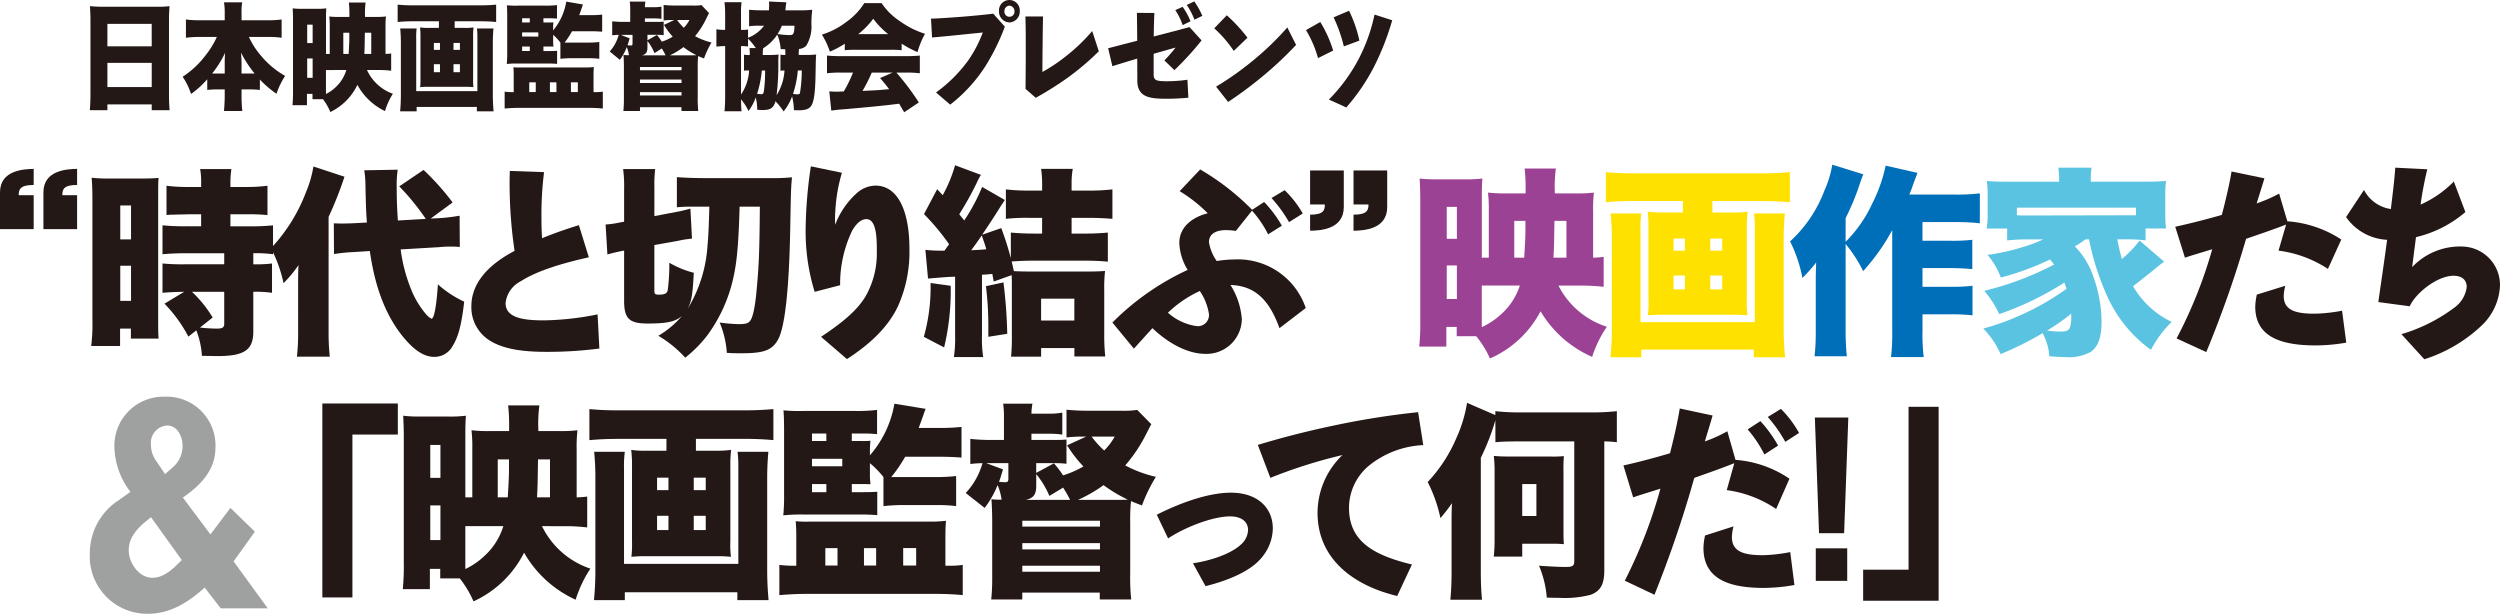 <svg xmlns="http://www.w3.org/2000/svg" viewBox="0 0 334 82"><defs><style>.cls-1{fill:#231815;}.cls-2{fill:#9c4294;}.cls-3{fill:#ffe100;}.cls-4{fill:#006fb9;}.cls-5{fill:#59c3e1;}.cls-6{fill:#9fa0a0;}</style></defs><g id="レイヤー_2" data-name="レイヤー 2"><g id="レイヤー_1-2" data-name="レイヤー 1"><path class="cls-1" d="M0,30.612V25.7C0,22.7,3.246,22.59,4.5,22.563V24.71c-1.836,0-2,.617-2,1.369h2v4.533Zm5.8,0V25.7c0-3.005,3.246-3.112,4.5-3.139V24.71c-1.836,0-1.969.617-1.969,1.369H10.3v4.533Z"/><path class="cls-1" d="M12.344,26.642c0-1.342-.026-1.852-.1-2.9a16.788,16.788,0,0,0,2.234.108h4.5c1.038,0,1.544-.028,2.209-.082-.054.59-.054,1.1-.054,2.657V42.42c0,1.581,0,2.011.054,2.816h-3.7V43.9H16.043V46.23H12.185a23.923,23.923,0,0,0,.159-3.542Zm3.725,5.339h1.437V27.447H16.069Zm0,8.212h1.437V35.5H16.069Zm8.54-1.209c-1.3.027-1.941.054-2.9.135V35.2a28.307,28.307,0,0,0,3.139.108h5.108V33.832H24.849c-1.091,0-2.314.054-3.139.135V30.1a29.746,29.746,0,0,0,3.192.133h1.969v-1.61H25.355c-.56.027-1.278.027-2.1.054a7.97,7.97,0,0,0-1.011.053V24.817a22.442,22.442,0,0,0,2.98.162h1.649v-.511a9.648,9.648,0,0,0-.133-1.878h4.177a11.743,11.743,0,0,0-.133,1.852v.537h2a22.276,22.276,0,0,0,2.952-.162v3.917a26.727,26.727,0,0,0-2.9-.107H30.782v1.61h2.607a28.2,28.2,0,0,0,3.086-.133v3.863a17,17,0,0,0-2.634-.135v1.477a16.86,16.86,0,0,0,2.5-.108v3.918a15.149,15.149,0,0,0-2.5-.135V44.3c0,2.468-1.2,3.274-4.815,3.274-.266,0-1.064-.029-2.048-.029a11.439,11.439,0,0,0-.746-3.407l-1.064.832a18.994,18.994,0,0,0-3.192-4.4Zm1.038,0a16.187,16.187,0,0,1,2.767,3.436l-1.7,1.341A20.608,20.608,0,0,0,29,43.9c.744,0,.957-.162.957-.67V38.984Z"/><path class="cls-1" d="M39.828,38.288c0-1.45,0-2.014.053-2.872a16.549,16.549,0,0,1-2,2.415,18.331,18.331,0,0,0-1.676-4.669,22.5,22.5,0,0,0,4.683-7.513,14.57,14.57,0,0,0,.984-3.407l4.151,1.368A48.061,48.061,0,0,1,43.9,28.976V44.325a29.443,29.443,0,0,0,.16,3.327h-4.39a29.021,29.021,0,0,0,.16-3.327Zm13.7-4.966a21.472,21.472,0,0,0,1.543,5.689,12.08,12.08,0,0,0,1.809,2.925,2.371,2.371,0,0,0,.772.644c.345,0,.664-1.69.851-4.589A14.092,14.092,0,0,0,62.016,40.3c-.346,3.059-.772,4.669-1.544,5.931a2.766,2.766,0,0,1-2.447,1.448c-1.357,0-2.687-.858-4.2-2.71-2.26-2.79-3.724-6.52-4.415-11.431l-2.1.135a22.723,22.723,0,0,0-2.687.269l-.026-4.106c.772.027.851.027,1.143.027.427,0,1.384-.027,1.836-.055l1.437-.08c-.106-1.61-.106-1.61-.186-4.695a14.723,14.723,0,0,0-.16-2.28l4.47-.082A12.811,12.811,0,0,0,53,24.952c0,1.528.026,2.575.159,4.507l3.725-.215A31.774,31.774,0,0,0,53.343,24.9l3.246-2.2a34.092,34.092,0,0,1,3.883,4.347l-2.926,2.147.719-.027a24.341,24.341,0,0,0,3.139-.349L61.43,33a9.094,9.094,0,0,0-1.143-.054,14.86,14.86,0,0,0-1.7.08Z"/><path class="cls-1" d="M73.057,47.007c-3.113,0-5.88-.322-7.822-1.637a5.238,5.238,0,0,1-2.261-4.454c0-2.978,2.1-5.473,5.773-7.4a60.988,60.988,0,0,1-.639-10.679l4.577.16a45.654,45.654,0,0,0-.347,6.065c0,.992.027,1.959.081,2.764,1.569-.645,3.245-1.235,4.921-1.745l1.33,4.293c-3.352.752-6.837,1.745-9.125,3.22a3.71,3.71,0,0,0-2,2.9c0,1.932,2.261,2.307,5.081,2.307a38.294,38.294,0,0,0,7.21-.8l.24,4.562A53.331,53.331,0,0,1,73.057,47.007Z"/><path class="cls-1" d="M98.811,27.607c-.159,5.8-.426,8.292-1.224,11a20.391,20.391,0,0,1-3.112,6.226,16.875,16.875,0,0,1-2.927,2.95,15.734,15.734,0,0,0-3.591-2.924,12.594,12.594,0,0,0,3.165-2.656c-.9.778-2,1.02-4.6,1.02-2.448,0-3.14-.645-3.14-3.032V33.484l-.213.027c-.5.106-1.143.241-2.021.483l-.24-4a12.271,12.271,0,0,0,1.889-.269l.585-.107V25.3a17.413,17.413,0,0,0-.133-2.71h4.284a17.137,17.137,0,0,0-.107,2.362v3.917l3.113-.59c.585-.109,1.2-.269,1.7-.4l.213,4a14.1,14.1,0,0,0-1.863.295l-3.166.563v6.037c0,.51.08.591.612.591.772,0,1.064-.161,1.171-.591a25.736,25.736,0,0,0,.213-3.675,12.379,12.379,0,0,0,3.272,1.342c-.159,2.978-.292,3.783-.825,4.829a18.518,18.518,0,0,0,2.66-8.506q.16-1.571.24-5.152H92.32a17.053,17.053,0,0,0-1.889.082V23.663c.957.081,2.341.134,3.991.134h8.38a27.079,27.079,0,0,0,3.006-.107c-.133,1.475-.133,1.475-.239,7.191-.16,7.942-.718,12.852-1.623,14.489-.8,1.423-1.889,1.825-4.842,1.825-.878,0-1.171,0-2-.053a12.559,12.559,0,0,0-.959-4.052,23.03,23.03,0,0,0,2.5.215c1.01,0,1.356-.107,1.622-.51.373-.564.666-2.067.878-4.722.266-3.006.32-4.777.373-10.466Z"/><path class="cls-1" d="M120.016,40.809c-1.357,2.952-3.885,5.233-6.864,7.164L109.694,45c2.766-1.852,4.708-3.407,5.905-5.339a11.532,11.532,0,0,0,1.544-6.039c0-1.475.026-4.346-1.384-4.346-.771,0-1.436.7-1.916,1.556a16.374,16.374,0,0,0-1.6,7.272l-3.405.885a27.408,27.408,0,0,1-1.2-8.667,60.3,60.3,0,0,1,.693-8.1l4.15.858a22.012,22.012,0,0,0-.878,5.017,16.1,16.1,0,0,0-.027,1.932,10.873,10.873,0,0,1,2.874-4.212,3.851,3.851,0,0,1,2.5-1.02c3.139,0,4.55,3.649,4.55,8.426A17.789,17.789,0,0,1,120.016,40.809Z"/><path class="cls-1" d="M127.012,38.179a32.307,32.307,0,0,1-.877,8.236L123.421,45a24.149,24.149,0,0,0,.9-7.191Zm-3.378-4.8a16.5,16.5,0,0,0,1.942.108h.612c.32-.457.4-.563.612-.858a31.646,31.646,0,0,0-3.352-4.027l1.756-3.324.744.8a19.008,19.008,0,0,0,1.65-4l3.458,1.288a6.821,6.821,0,0,0-.505.938,41.826,41.826,0,0,1-2.394,4.318c.292.375.319.4.665.831a25.277,25.277,0,0,0,2.394-4.477l3.033,1.742c-.372.563-.425.617-1.09,1.69-.426.67-1.038,1.61-1.943,2.953l2.554-.886a39.9,39.9,0,0,1,1.278,4.024V31.07c.851.08,1.861.135,3.086.135h1.091v-2.1h-1.7a24.741,24.741,0,0,0-3.14.133V25.3a24.551,24.551,0,0,0,3.166.161h1.677v-1.02a15.008,15.008,0,0,0-.133-1.878h4.229a10.729,10.729,0,0,0-.159,1.932v.966h2.261a25.021,25.021,0,0,0,3.193-.161v3.94c-.958-.08-1.916-.133-3.193-.133h-2.261v2.1h1.756c1.224,0,2.234-.055,3.086-.135v3.888c-.825-.08-1.862-.134-3.007-.134h-6.97c-1.011,0-1.57.027-2.874.107.133.538.133.538.294,1.291.585.027,1.356.054,2.341.054h7.289c1.224,0,1.942-.027,2.555-.08a20.27,20.27,0,0,0-.107,2.627V44.54a27.6,27.6,0,0,0,.133,3.083h-4.124V46.5h-4.442V47.65h-4.018a26.333,26.333,0,0,0,.107-2.682V38.876c0-1.1,0-1.715-.028-2.117l-2.394.857c-.08-.482-.133-.67-.186-1.019-.8.082-.851.082-1.384.109v8.02a17.1,17.1,0,0,0,.16,2.977h-3.911a17.463,17.463,0,0,0,.16-2.977V36.973c-.372,0-.665.026-.852.026-.478.028-1.409.108-2.766.215Zm6.119.053c.984-.053,1.224-.053,2.022-.133-.186-.617-.239-.777-.612-1.85C130.471,32.466,130.312,32.679,129.753,33.429Zm4.31,4.295a65.281,65.281,0,0,1,.505,6.869l-2.527.4v-1.18a43.987,43.987,0,0,0-.319-5.582Zm5.029,5.1h4.442V39.9h-4.442Z"/><path class="cls-1" d="M170.937,43.841c-1.41-3.917-3.379-5.662-6.545-5.768a9.919,9.919,0,0,1,1.516,4.56,4.71,4.71,0,0,1-4.869,4.642c-2.234,0-4.788-1.26-7.076-3.434q-1.2,1.327-2.474,2.737l-2.873-3.488a34.708,34.708,0,0,1,10.056-7.031,7.48,7.48,0,0,1-1.117-3.568c0-2.28,1.889-3.515,3.8-4a19.806,19.806,0,0,0-3.751-2.952l2.74-2.9a32.9,32.9,0,0,1,6.944,5.394l1.6-1.047a16.058,16.058,0,0,1,2.368,3.167l-1.836,1.154a14.355,14.355,0,0,0-2.155-3.167l-2.154,2.71a10.407,10.407,0,0,0-1.278-.107c-1.57,0-2.314.617-2.314,1.61a5.96,5.96,0,0,0,1.038,2.522,15.139,15.139,0,0,1,2.421-.215,9.567,9.567,0,0,1,9.471,6.494Zm-10.642-4.963a15.385,15.385,0,0,0-4.257,2.9,7.254,7.254,0,0,0,3.911,1.8,1.493,1.493,0,0,0,1.57-1.61A7.5,7.5,0,0,0,160.295,38.878Zm11.919-9.2a17.936,17.936,0,0,0-2.341-3.22l1.756-1.047a13.831,13.831,0,0,1,2.421,3.113Z"/><path class="cls-1" d="M179.53,22.778v4.884c0,3.032-3.246,3.139-4.5,3.165V28.681c1.835,0,1.968-.617,1.968-1.369h-1.968V22.778Zm5.8,0v4.884c0,3.032-3.246,3.139-4.5,3.165V28.681c1.835,0,2-.617,2-1.369h-2V22.778Z"/><path class="cls-2" d="M208.211,38.153a10.968,10.968,0,0,0,6.465,5.5,15.725,15.725,0,0,0-1.969,4.025,15,15,0,0,1-6.89-6.09,13.929,13.929,0,0,1-6.758,6.305,13.159,13.159,0,0,0-1.836-2.978h-2.607V43.68h-1.383v2.63h-3.619a31.107,31.107,0,0,0,.133-3.542v-16.1c0-.967-.026-1.744-.08-2.817a16.869,16.869,0,0,0,2.235.106h3.7a17.924,17.924,0,0,0,2.448-.106c-.053.508-.08,1.341-.08,2.413v8.158h.932V28.117a18.364,18.364,0,0,0-.107-2.388,20.3,20.3,0,0,0,2.554.108h2.474V24.9a21.412,21.412,0,0,0-.133-2.387h4.177a17.713,17.713,0,0,0-.133,3.327H210.5a18.7,18.7,0,0,0,2.448-.108,19.071,19.071,0,0,0-.107,2.55v6.144c.745-.027.9-.054,1.41-.107v4a25.127,25.127,0,0,0-3.086-.161ZM193.286,31.9h1.356V27.634h-1.356Zm0,8.05h1.356V35.469h-1.356Zm5.454-1.8h-.772v5.553a9.845,9.845,0,0,0,2.607-1.743,8.676,8.676,0,0,0,2.474-3.81Zm4.895-3.73c.107-1.824.16-2.682.16-3.461v-1.45h-1.49v4.911Zm5.64,0V29.512h-1.6l-.053,3.22c-.027.51-.027.859-.08,1.691Z"/><path class="cls-3" d="M218.269,26.854c-1.277,0-2.527.055-3.724.162V23c1.2.107,2.288.16,3.671.16H235.4c1.3,0,2.475-.053,3.725-.16v4.021c-1.171-.107-2.421-.162-3.7-.162h-6.649v1.533h2.554a14.562,14.562,0,0,0,2.153-.107,14.527,14.527,0,0,0-.106,2.091v9.687a12.672,12.672,0,0,0,.079,2.067c-.292-.027-.292-.027-1.249-.081H221.434c-.983.054-.983.054-1.276.081a13.841,13.841,0,0,0,.08-2.067V30.371a15.268,15.268,0,0,0-.106-2.091,14.556,14.556,0,0,0,2.152.107h2.555V26.854Zm20.19,1.668c-.107,1.072-.16,2.305-.16,3.27V43.761c0,1.341.053,2.521.186,3.969h-4.174V46.71H219.278v1.02h-4.122a36.594,36.594,0,0,0,.187-3.887V31.684c0-.992-.054-2.037-.16-3.162h4.095a13.253,13.253,0,0,0-.108,2.2V43.038h15.275V30.612a14.52,14.52,0,0,0-.106-2.09Zm-14.872,3.35v1.614h1.52V31.872Zm0,4.937v1.852h1.52V36.809Zm6.5-3.323V31.872h-1.6v1.614Zm0,5.175V36.809h-1.6v1.852Z"/><path class="cls-4" d="M252.8,30.747a27.706,27.706,0,0,1-3.883,5.474,18.238,18.238,0,0,0-2.342-3.622V44.19a33.409,33.409,0,0,0,.16,3.408h-4.31a29.144,29.144,0,0,0,.16-3.382V36.891c.026-.885.026-.885.052-1.824a19.169,19.169,0,0,1-1.835,2.066,18.492,18.492,0,0,0-1.649-4.884,17.5,17.5,0,0,0,4.6-6.815A13.626,13.626,0,0,0,244.793,22l4.15,1.288c-.24.59-.292.724-.559,1.529a32.281,32.281,0,0,1-1.809,4.32V32.3a17.365,17.365,0,0,0,3.539-5.072,20.219,20.219,0,0,0,1.809-5.1l4.256.967c-.265.7-.372.965-.558,1.475-.266.779-.346.967-.533,1.422h6.04a25.59,25.59,0,0,0,3.379-.16v4a29.029,29.029,0,0,0-3.353-.161h-4.31v2.495H260.6a22.423,22.423,0,0,0,2.9-.133v3.917c-.985-.081-1.916-.135-2.953-.135h-3.7v2.5h3.725a23.485,23.485,0,0,0,2.954-.135v3.946a26.789,26.789,0,0,0-2.954-.135h-3.725v2.066a26.665,26.665,0,0,0,.161,3.649h-4.364a28.415,28.415,0,0,0,.159-3.622Z"/><path class="cls-5" d="M278.607,31.981a13.766,13.766,0,0,1-1.41.94,10.242,10.242,0,0,1,2.369,3.757,18.086,18.086,0,0,1,1.2,6.358c0,2.012-.452,3.274-1.436,3.971a6.012,6.012,0,0,1-3.352.7c-.347,0-1.6-.053-2.182-.107a7.717,7.717,0,0,0-.9-3.087,43.935,43.935,0,0,1-5.613,2.792,11.568,11.568,0,0,0-2.315-3.408,35.153,35.153,0,0,0,11.121-5.312c-.106-.324-.133-.43-.292-.832a40.553,40.553,0,0,1-8.7,4.212,13.386,13.386,0,0,0-2-3.112,40.376,40.376,0,0,0,9.339-3.515c-.213-.269-.293-.377-.56-.672a36.386,36.386,0,0,1-6.57,2.415,9.584,9.584,0,0,0-1.783-3.032,26.5,26.5,0,0,0,4.47-.966,19.207,19.207,0,0,0,2.979-1.1h-2.155a26.4,26.4,0,0,0-2.66.135V30.532h-2.74a10.582,10.582,0,0,0,.133-1.985V26.132a13.232,13.232,0,0,0-.107-1.959c.825.081,1.7.107,3.166.107H275.1v-.3a9.433,9.433,0,0,0-.106-1.583h4.444a8.612,8.612,0,0,0-.107,1.556v.322h6.837c1.49,0,2.342-.026,3.219-.107a13.156,13.156,0,0,0-.106,1.959v2.415a14.5,14.5,0,0,0,.106,1.985h-2.74v1.584a20.969,20.969,0,0,0-2.661-.135h-1.117c.293,1.423.373,1.771.612,2.63a15.039,15.039,0,0,0,2.368-2.469l3.272,2.817c-.133.108-.133.108-.425.323-.08.054-.08.054-1.224.992-1.57,1.262-1.889,1.5-2.5,1.959a11.84,11.84,0,0,0,5.162,4.777,14.856,14.856,0,0,0-2.768,3.73,17.714,17.714,0,0,1-5.72-6.9,34.826,34.826,0,0,1-2.554-7.862Zm6.758-4.239H269.456v1.02c.585.027.771.027,1.356.027l13.169-.027h1.384ZM273.5,44.163a13.544,13.544,0,0,0,1.808.135c1.2,0,1.41-.323,1.41-2.173V41.91A31.147,31.147,0,0,1,273.5,44.163Z"/><path class="cls-1" d="M311.012,35.926a15.633,15.633,0,0,0-6.6-2.442L305.425,30c-1.569.616-3.565,1.288-5.347,1.905a146.4,146.4,0,0,1-5.321,15.134l-3.964-1.825A61.534,61.534,0,0,0,295.555,33.3c-1.41.43-2.687.8-3.645,1.127l-1.3-4.132c1.383-.3,3.724-.859,6.225-1.584.559-2.118,1.064-4.319,1.3-5.8l4.391.912c-.266.913-.639,2.066-1.038,3.355a19.666,19.666,0,0,0,3.006-1.315l1.091,3.7a15.037,15.037,0,0,1,7.21,2.44Zm-1.623,10.222c-4.682,0-8.087-1.153-8.087-5.178a8.113,8.113,0,0,1,.212-1.61l3.805-1.181a5.97,5.97,0,0,0-.213,1.369c0,1.932,1.623,2.362,4.15,2.362a22.068,22.068,0,0,0,3.645-.4l.559,4.267A24.1,24.1,0,0,1,309.389,46.148Z"/><path class="cls-1" d="M331.659,43.385A19.849,19.849,0,0,1,323.89,48l-3.059-3.354a22.32,22.32,0,0,0,7.1-3.568,4,4,0,0,0,1.623-2.737c0-.913-.612-1.5-1.756-1.5-2.208,0-5.108,2.361-5.853,4.078l-4.2-.563c.319-2.307.8-5.447,1.171-8.317A7.1,7.1,0,0,1,313.435,29l2.394-3.622a4.833,4.833,0,0,0,3.591,2.55c.267-2.2.506-4.213.586-5.528l4.283.215a45.635,45.635,0,0,0-.9,4.722,14.506,14.506,0,0,0,4.443-3.085l1.543,4.078a15.587,15.587,0,0,1-6.6,3.354c-.213,1.691-.426,3.273-.506,4a8.78,8.78,0,0,1,6.918-2.737A5.138,5.138,0,0,1,334,38.153,7.8,7.8,0,0,1,331.659,43.385Z"/><path class="cls-6" d="M27.343,78.5c-2.181,1.969-4.6,3.5-7.585,3.5A7.666,7.666,0,0,1,12,73.98a8.42,8.42,0,0,1,3.849-7.143l1.579-1.13a10.145,10.145,0,0,1-2.141-5.854A6.559,6.559,0,0,1,22.016,53a6.52,6.52,0,0,1,6.768,6.816c0,3.044-2.11,5.126-4.36,6.657l3.692,4.921,2.67-3.537,3.265,3.173L31.207,75l4.566,6.27H29.486Zm-7.164-9.4c-1.4,1.094-2.982,2.405-2.982,4.41,0,1.75,1.4,3.68,3.157,3.68,1.614,0,2.842-1.275,3.93-2.368Zm1.872-5.759.872-.771a3.78,3.78,0,0,0,1.466-3.007c0-1.285-.7-2.715-2.059-2.715a2.317,2.317,0,0,0-2.162,2.568,3.633,3.633,0,0,0,.627,2.054Z"/><path class="cls-1" d="M53.149,58.058H47.083V79.817H43.066V53.906H53.149Z"/><path class="cls-1" d="M72.41,70.294a11.075,11.075,0,0,0,6.464,5.675,16.416,16.416,0,0,0-1.968,4.153,15.156,15.156,0,0,1-6.89-6.284,14.117,14.117,0,0,1-6.758,6.505,13.619,13.619,0,0,0-1.836-3.073H58.815V76H57.432V78.71H53.814a33.1,33.1,0,0,0,.133-3.654V58.445c0-1-.026-1.8-.08-2.906a16.265,16.265,0,0,0,2.235.11h3.7a17.274,17.274,0,0,0,2.447-.11c-.053.525-.079,1.384-.079,2.49v8.416H63.1v-6.5a19.539,19.539,0,0,0-.107-2.464,19.632,19.632,0,0,0,2.554.111H68.02v-.969a22.762,22.762,0,0,0-.133-2.463h4.177a18.849,18.849,0,0,0-.133,3.432H74.7a18.087,18.087,0,0,0,2.449-.111,20.1,20.1,0,0,0-.107,2.631v6.338a14.121,14.121,0,0,0,1.41-.11v4.126a24.261,24.261,0,0,0-3.086-.167ZM57.485,63.843h1.357v-4.4H57.485Zm0,8.306h1.357V67.525H57.485Zm5.454-1.855h-.771v5.73a9.864,9.864,0,0,0,2.607-1.8,8.979,8.979,0,0,0,2.473-3.931Zm4.9-3.849c.107-1.881.16-2.767.16-3.57v-1.5H66.5v5.066Zm5.64,0V61.379h-1.6L71.824,64.7c-.026.526-.026.885-.079,1.743Z"/><path class="cls-1" d="M82.467,58.637c-1.276,0-2.526.056-3.724.166V54.655c1.2.11,2.288.165,3.672.165H99.6c1.3,0,2.474-.055,3.725-.165V58.8c-1.171-.11-2.421-.166-3.7-.166H92.975v1.581h2.554a14.047,14.047,0,0,0,2.152-.11,15.646,15.646,0,0,0-.105,2.157v9.994a13.485,13.485,0,0,0,.079,2.133c-.293-.028-.293-.028-1.25-.083H85.632c-.983.055-.983.055-1.276.083a14.73,14.73,0,0,0,.08-2.133V62.265a16.245,16.245,0,0,0-.106-2.157,14.07,14.07,0,0,0,2.153.11h2.554V58.637Zm20.189,1.72c-.106,1.106-.159,2.379-.159,3.375V76.08c0,1.383.053,2.6.186,4.095H98.509V79.123H83.476v1.052H79.355a38.942,38.942,0,0,0,.187-4.01V63.62c0-1.023-.054-2.1-.161-3.263h4.095a14.277,14.277,0,0,0-.107,2.267v12.71H98.643V62.514a15.443,15.443,0,0,0-.107-2.157ZM87.785,63.814v1.665h1.52V63.814Zm0,5.094v1.911h1.52V68.908Zm6.5-3.429V63.814h-1.6v1.665Zm0,5.34V68.908h-1.6v1.911Z"/><path class="cls-1" d="M106.383,71.484c0-.692-.027-1.271-.08-1.852a13.871,13.871,0,0,0,1.781.055h15.962a17.012,17.012,0,0,0,2.34-.112c-.054.609-.08,1.273-.08,2.241v3.767h.452a12.172,12.172,0,0,0,1.862-.111v4.039c-.984-.111-2.421-.166-3.4-.166H107.473c-.957,0-2.447.082-3.351.166V75.472a15.777,15.777,0,0,0,1.809.111h.452Zm7.421-5.729h1.3c1.17,0,1.675-.027,2.1-.055v3.125c-.612-.055-1.357-.084-2.075-.084h-7.715a22.541,22.541,0,0,0-2.767.112,25.351,25.351,0,0,0,.106-2.766V57.668c0-1.41-.026-2.184-.08-2.848a22.317,22.317,0,0,0,2.741.083h6.73a22.8,22.8,0,0,0,3.033-.138V58a19.7,19.7,0,0,0-2.048-.082H113.8v1h1.17a12.988,12.988,0,0,0,1.33-.031,10.4,10.4,0,0,0-.079,1.414v.525a14.079,14.079,0,0,0,3.272-6.893l4.177.691c-.16.361-.16.417-.319.859-.214.61-.4,1.107-.613,1.688h2.98a23.663,23.663,0,0,0,2.74-.137v4.1c-.638-.055-1.7-.11-2.66-.11h-4.868a18.94,18.94,0,0,1-1.863,2.713h6.119a23.92,23.92,0,0,0,2.554-.139v4.014a21.19,21.19,0,0,0-2.474-.138h-4.656c-.851,0-1.649.055-2.581.138V63.733a12.9,12.9,0,0,0-1.808-1.855V63.29a9.779,9.779,0,0,0,.079,1.41c-.319-.027-.692-.027-1.33-.027H113.8ZM110.4,58.918v-1h-1.916v1Zm2.127,3.377v-1h-4.043v1Zm-4.043,2.378v1.082H110.4V64.673Zm1.78,10.883h1.627v-2.33h-1.627Zm5.162,0h1.626v-2.33h-1.626Zm5.24,0H122.4v-2.33h-1.733Z"/><path class="cls-1" d="M153.815,56.674c-.185.332-.185.332-.637,1.218a20.4,20.4,0,0,1-2.846,4.29,16.63,16.63,0,0,0,4.095,1.524,21.092,21.092,0,0,0-1.861,3.821c-.72-.277-.958-.36-1.464-.581a24.9,24.9,0,0,0-.106,2.9v6.73a28.538,28.538,0,0,0,.132,3.514h-4.2v-.915H136.576v.915h-4.15a26.3,26.3,0,0,0,.133-2.85V69.878c0-1.385-.053-2.683-.106-3.182a10.379,10.379,0,0,0,1.357.057,7.18,7.18,0,0,0-.533-1.94,12.756,12.756,0,0,1-1.729,3.046l-2.527-1.993a9.567,9.567,0,0,0,2.235-3.988,15.033,15.033,0,0,0-1.623.112V58.64a25.822,25.822,0,0,0,2.58.137h1.916v-2.99a12.74,12.74,0,0,0-.106-1.854h3.91a8.5,8.5,0,0,0-.133,1.329h2.315a8.542,8.542,0,0,0,1.809-.139v2.935a13,13,0,0,0-1.676-.111H137.8v.83h3.192c.8,0,1.171-.027,1.49-.055V61.96a12.176,12.176,0,0,0-1.49-.082h-2.554v1.3l2.368-1.275a13.855,13.855,0,0,1,1.224,1.607,13.312,13.312,0,0,0,2.714-1.191,17.6,17.6,0,0,1-2.182-2.823l2.554-1.166H144.8a18.583,18.583,0,0,0-2.315.112V54.738c.825.082,1.783.137,2.9.137h4.5a11.91,11.91,0,0,0,2.046-.11ZM134,62.708c-.267.888-.346,1.165-.533,1.663.24.028.692.055.852.055.293,0,.4-.111.4-.471V61.878h-2.953Zm2.58,6.864v.778h10.376v-.778Zm0,2.99V73.4h10.376v-.834Zm0,3.018v.806h10.376V75.58Zm6.385-8.8a16.982,16.982,0,0,0-.931-1.635l-1.836,1.109a11.681,11.681,0,0,0-1.756-2.908v1.495c0,1.219-.319,1.662-1.356,1.939Zm6.012,0c.906,0,1.329,0,1.7-.027a19.215,19.215,0,0,1-3.245-1.94,18.648,18.648,0,0,1-3.406,1.967h4.948Zm-3.139-8.448a13.369,13.369,0,0,0,1.676,1.856,8.351,8.351,0,0,0,1.411-1.856Z"/><path class="cls-1" d="M168.66,74.369c-1.533,2.016-4.852,3.255-7.6,3.942l-1.681-3.057c2.384-.353,5.043-1.24,6.406-2.5a2.752,2.752,0,0,0,.958-1.926c0-1.107-.853-1.838-2.406-1.838-2.34,0-6.108,1.483-8.279,2.944l-1.511-3.166c2.7-1.374,6.662-2.946,9.9-2.946,3.575,0,5.6,2.037,5.6,4.784A6.143,6.143,0,0,1,168.66,74.369Z"/><path class="cls-1" d="M182.86,62.237a7.368,7.368,0,0,0-2.633,5.593c0,4.319,2.98,6.285,8.407,7.585l-1.968,4.208c-5.693-1.357-10.643-4.844-10.643-11.128a10.734,10.734,0,0,1,3.327-7.7,66.987,66.987,0,0,0-9.631,3.045l-1.676-4.4c2.819-.858,6.252-1.771,10.082-2.574a108.664,108.664,0,0,1,11.334-1.8l.69,4.4A12.444,12.444,0,0,0,182.86,62.237Z"/><path class="cls-1" d="M199.782,56.148a30.291,30.291,0,0,1-1.945,5.011v15.2c0,1.55.053,2.6.16,3.765H193.77c.106-1.19.16-2.3.16-3.737v-6.34c0-1.44,0-1.662.053-2.824a21.157,21.157,0,0,1-1.543,1.993,19.422,19.422,0,0,0-1.7-4.817,20.008,20.008,0,0,0,3.805-5.814A18.582,18.582,0,0,0,196,53.821l3.779,1.634v-.526a27.921,27.921,0,0,0,3.3.167h9.632a28.275,28.275,0,0,0,3.3-.167v4.153a13.71,13.71,0,0,0-1.676-.11V76.218c0,1.828-.5,2.741-1.808,3.24a13.609,13.609,0,0,1-4.177.414c-.053,0-.451,0-1.7-.027a13.728,13.728,0,0,0-1.036-4.263c1.221.082,2.631.165,3.509.165.959,0,1.2-.138,1.2-.747V58.972h-7.159c-1.542,0-2.6.027-3.376.11Zm-.213,18.215a20.937,20.937,0,0,0,.107-2.27V63.04a16.671,16.671,0,0,0-.107-2.13c.585.055,1.17.082,1.968.082H207.1a14.631,14.631,0,0,0,1.835-.055,20.578,20.578,0,0,0-.053,2.076v7.53c0,1.19,0,1.522.053,2.16a16.859,16.859,0,0,0-1.94-.057H203.37v1.717Zm3.8-5.426h1.893V64.674H203.37Z"/><path class="cls-1" d="M237.292,68a15.347,15.347,0,0,0-6.6-2.519l1.012-3.6c-1.57.636-3.565,1.329-5.348,1.965a153.817,153.817,0,0,1-5.32,15.615l-3.964-1.883a64.736,64.736,0,0,0,4.762-12.292c-1.411.443-2.687.83-3.645,1.162l-1.3-4.263c1.383-.3,3.725-.885,6.225-1.633.559-2.186,1.065-4.456,1.3-5.98l4.389.941c-.266.942-.637,2.132-1.036,3.462a19.455,19.455,0,0,0,3.006-1.357l1.091,3.821a14.709,14.709,0,0,1,7.208,2.518Zm-1.623,10.547c-4.683,0-8.088-1.19-8.088-5.343a8.466,8.466,0,0,1,.214-1.661l3.8-1.218a6.278,6.278,0,0,0-.213,1.412c0,1.993,1.623,2.437,4.149,2.437a21.464,21.464,0,0,0,3.646-.416l.558,4.4A23.374,23.374,0,0,1,235.669,78.543Zm.053-17.828a15.907,15.907,0,0,0-2.234-3.349l1.7-1.108a17.426,17.426,0,0,1,2.368,3.267Zm2.793-1.688a18.536,18.536,0,0,0-2.34-3.323l1.755-1.08a14.2,14.2,0,0,1,2.421,3.213Z"/><path class="cls-1" d="M246.935,55.787l-.56,15.448h-3.352l-.558-15.448Zm-.147,17.47V77.6h-4.2V73.257Z"/><path class="cls-1" d="M259,80.259H248.916V76.108h6.067V54.348H259Z"/><path class="cls-1" d="M21.068.9A11.307,11.307,0,0,0,22.648.82c-.042.665-.07,1.236-.07,1.748V12.6c0,.882.028,1.485.085,2.12H20.27v-.774H14.349v.774H12c.057-.635.085-1.347.085-2.12V2.583c0-.571-.028-1.13-.071-1.763A16.009,16.009,0,0,0,13.652.9Zm-.8,5.287v-3H14.349v3ZM14.349,8.4v3.233H20.27V8.4Z"/><path class="cls-1" d="M33.254,4.933a10.5,10.5,0,0,0,1.637,2.536,11.642,11.642,0,0,0,3.2,2.674,10.431,10.431,0,0,0-1.153,2.383,13.6,13.6,0,0,1-2.221-1.9v1.391a13.952,13.952,0,0,0-1.424-.076H32.272v.82a18.353,18.353,0,0,0,.1,2.072H29.922c.057-.618.1-1.315.1-2.072v-.82H29.1a13.449,13.449,0,0,0-1.41.076V10.593a12.826,12.826,0,0,1-2.164,1.963,9.106,9.106,0,0,0-1.125-2.3,12.114,12.114,0,0,0,3.047-2.845,11.385,11.385,0,0,0,1.523-2.474H26.662a13.262,13.262,0,0,0-1.822.109V2.6a12.84,12.84,0,0,0,1.822.108h3.36V1.762a7.553,7.553,0,0,0-.1-1.453h2.436a7.667,7.667,0,0,0-.086,1.453v.944h3.5A12.6,12.6,0,0,0,37.625,2.6V5.042a13.7,13.7,0,0,0-1.851-.109ZM30.022,8.381c0-.479.014-.8.057-1.33A14.078,14.078,0,0,1,28.342,9.82h1.68ZM33.468,9.82h.542A15.856,15.856,0,0,1,32.2,7.037c.057.882.071,1.05.071,1.314V9.82Z"/><path class="cls-1" d="M49.029,9.355a6.023,6.023,0,0,0,3.459,3.171,9.4,9.4,0,0,0-1.054,2.318,8.244,8.244,0,0,1-3.686-3.509,7.7,7.7,0,0,1-3.616,3.633,7.667,7.667,0,0,0-.982-1.715h-1.4v-.712h-.741v1.515H39.076a19.309,19.309,0,0,0,.072-2.042V2.738c0-.556-.015-1.006-.043-1.623a8.4,8.4,0,0,0,1.2.061h1.981a8.931,8.931,0,0,0,1.31-.061c-.029.294-.043.773-.043,1.391v4.7h.5V3.574A11.6,11.6,0,0,0,43.99,2.2a10.049,10.049,0,0,0,1.366.062h1.325V1.718A13.251,13.251,0,0,0,46.609.341h2.235a11.023,11.023,0,0,0-.071,1.918h1.48a9.262,9.262,0,0,0,1.31-.062,11.8,11.8,0,0,0-.057,1.468v3.54a6.873,6.873,0,0,0,.754-.062V9.449a12.516,12.516,0,0,0-1.651-.094Zm-7.988-3.6h.728V3.3h-.728Zm0,4.639h.728V7.808h-.728Zm2.92-1.036h-.413v3.2a5.192,5.192,0,0,0,1.395-1.006,5.06,5.06,0,0,0,1.325-2.2Zm2.619-2.15c.057-1.051.087-1.545.087-1.993V4.377h-.8V7.205Zm3.019,0V4.377h-.855l-.028,1.854c-.014.294-.014.494-.042.974Z"/><path class="cls-1" d="M55.121,2.845c-.684,0-1.353.032-1.994.094V.62a19.365,19.365,0,0,0,1.965.092h9.2c.7,0,1.323-.03,1.993-.092V2.939c-.627-.062-1.3-.094-1.98-.094h-3.56v.882h1.368a7.13,7.13,0,0,0,1.153-.062,9.03,9.03,0,0,0-.056,1.206v5.581a7.918,7.918,0,0,0,.042,1.192c-.156-.015-.156-.015-.669-.047H56.815c-.527.032-.527.032-.683.047a8.767,8.767,0,0,0,.042-1.192V4.871a9.438,9.438,0,0,0-.057-1.206,7.138,7.138,0,0,0,1.153.062h1.368V2.845ZM65.928,3.8c-.057.618-.086,1.33-.086,1.886v6.9c0,.773.029,1.453.1,2.288H63.707v-.588H55.662v.588H53.456c.071-.726.1-1.453.1-2.241V5.628c0-.571-.028-1.174-.085-1.824h2.192a8.333,8.333,0,0,0-.057,1.268v7.1h8.173V5.01A9.2,9.2,0,0,0,63.722,3.8ZM57.967,5.737v.927h.813V5.737Zm0,2.844V9.649h.813V8.581Zm3.477-1.917V5.737h-.856v.927Zm0,2.985V8.581h-.856V9.649Z"/><path class="cls-1" d="M68.631,10.02c0-.388-.013-.712-.042-1.036a7.278,7.278,0,0,0,.953.03h8.544a8.729,8.729,0,0,0,1.252-.062c-.028.341-.042.712-.042,1.253v2.1h.241a6.239,6.239,0,0,0,1-.062V14.5a18.22,18.22,0,0,0-1.822-.091h-9.5c-.512,0-1.31.047-1.794.091V12.247a7.944,7.944,0,0,0,.968.062h.242Zm3.973-3.2h.7c.626,0,.9-.015,1.125-.03V8.535c-.328-.032-.727-.047-1.111-.047H69.187a11.457,11.457,0,0,0-1.48.062A15.046,15.046,0,0,0,67.764,7V2.3c0-.789-.015-1.221-.043-1.594a11.528,11.528,0,0,0,1.466.046h3.6A11.629,11.629,0,0,0,74.412.68V2.489a9.721,9.721,0,0,0-1.1-.047H72.6V3h.627c.412,0,.555,0,.712-.015a6.118,6.118,0,0,0-.042.789v.294A8.019,8.019,0,0,0,75.652.215L77.887.6c-.085.2-.085.232-.171.479-.114.341-.213.621-.327.944h1.594a11.929,11.929,0,0,0,1.467-.076V4.236c-.342-.029-.912-.061-1.424-.061h-2.6a10.683,10.683,0,0,1-1,1.515H78.7a12.246,12.246,0,0,0,1.366-.077V7.855a11.152,11.152,0,0,0-1.324-.077H76.25c-.456,0-.883.032-1.381.077V5.69A7.067,7.067,0,0,0,73.9,4.654v.789a5.919,5.919,0,0,0,.041.786c-.171-.015-.37-.015-.711-.015H72.6ZM70.781,3V2.442H69.757V3Zm1.14,1.886V4.328H69.757v.556Zm-2.164,1.33v.6h1.024v-.6Zm.952,6.08h.869v-1.3h-.869Zm2.762,0h.869v-1.3h-.869Zm2.806,0H77.2v-1.3h-.926Z"/><path class="cls-1" d="M94.728,1.747c-.1.186-.1.186-.341.682a11.5,11.5,0,0,1-1.523,2.4,8.729,8.729,0,0,0,2.192.85,12.024,12.024,0,0,0-1,2.133c-.384-.156-.513-.2-.782-.324a14.112,14.112,0,0,0-.057,1.624v3.757a16.448,16.448,0,0,0,.07,1.962H91.041v-.509H85.5v.509H83.283a15.224,15.224,0,0,0,.071-1.591V9.123c0-.774-.028-1.5-.057-1.78a5.3,5.3,0,0,0,.726.032,4.175,4.175,0,0,0-.284-1.082,7.267,7.267,0,0,1-.926,1.7L81.46,6.881a5.422,5.422,0,0,0,1.2-2.227,8.168,8.168,0,0,0-.869.062V2.845a12.933,12.933,0,0,0,1.381.077h1.025V1.253A7.452,7.452,0,0,0,84.137.217h2.092a4.876,4.876,0,0,0-.071.742H87.4a4.424,4.424,0,0,0,.968-.077V2.521a6.9,6.9,0,0,0-.9-.062H86.158v.463h1.708c.427,0,.627-.015.8-.03V4.7a6.01,6.01,0,0,0-.8-.047H86.5v.727l1.268-.712a7.953,7.953,0,0,1,.654.9A6.952,6.952,0,0,0,89.874,4.9a9.741,9.741,0,0,1-1.169-1.577l1.368-.65H89.9a9.436,9.436,0,0,0-1.239.062V.665a14.651,14.651,0,0,0,1.552.077h2.406a6.044,6.044,0,0,0,1.1-.062ZM84.121,5.119c-.142.494-.185.647-.284.927.127.015.37.029.455.029.157,0,.214-.061.214-.262V4.654h-1.58ZM85.5,8.952v.433h5.552V8.952Zm0,1.671v.465h5.552v-.465Zm0,1.686v.447h5.552v-.447ZM88.919,7.39a9.325,9.325,0,0,0-.5-.912l-.982.618a6.614,6.614,0,0,0-.94-1.622v.834c0,.679-.17.929-.726,1.082Zm3.219,0c.483,0,.711,0,.91-.015a10.09,10.09,0,0,1-1.736-1.082,9.892,9.892,0,0,1-1.823,1.1h2.649ZM90.457,2.674a7.36,7.36,0,0,0,.9,1.036,4.612,4.612,0,0,0,.754-1.036Z"/><path class="cls-1" d="M107.015,1.377a11.523,11.523,0,0,0,1.5-.077,16.792,16.792,0,0,0-.114,1.886,4.9,4.9,0,0,1-.684,2.921,1.516,1.516,0,0,1-.968.435,4.877,4.877,0,0,0-.042.8h.968a11.345,11.345,0,0,0,1.367-.062c-.044.447-.044.494-.086,2.736-.043,2.444-.227,3.7-.64,4.206-.286.356-.769.512-1.624.512-.142,0-.356,0-.626-.017a8.4,8.4,0,0,0-.242-1.839,6.866,6.866,0,0,1-1.139,2.009,8.87,8.87,0,0,0-1.082-1.359c-.256.912-.669,1.174-1.751,1.174-.1,0-.3-.015-.684-.032a6.956,6.956,0,0,0-.2-1.654A6.614,6.614,0,0,1,100,14.83a7.092,7.092,0,0,0-1-1.562c.013.867.028,1.176.071,1.593H96.793a20.583,20.583,0,0,0,.086-2.18V6.154a11.479,11.479,0,0,0-1.168.079V3.912a6.28,6.28,0,0,0,1.168.077V2.041A14.651,14.651,0,0,0,96.793.294h2.278A12.2,12.2,0,0,0,99,1.965V3.989a4.471,4.471,0,0,0,.939-.045v1.1a4.731,4.731,0,0,0,2.136-1.609h-.627a8.149,8.149,0,0,0-1.367.077V1.3a14.615,14.615,0,0,0,1.509.077h1.139c.015-.294.029-.495.029-.695a3.129,3.129,0,0,0-.029-.48l2.336.107a5.74,5.74,0,0,0-.1.7,2.778,2.778,0,0,1-.043.371Zm-6.037,5.042a8.4,8.4,0,0,0-1.039-1.253v1.05A6.49,6.49,0,0,0,99,6.154v6.481a6.379,6.379,0,0,0,1.081-3.218h-.113a2.569,2.569,0,0,0-.57.032V7.3a2.925,2.925,0,0,0,.769.047,4.721,4.721,0,0,0-.042-.927Zm.8,3a14.387,14.387,0,0,1-.627,3.109,4.14,4.14,0,0,0,.555.062c.229,0,.3-.094.356-.465a19.319,19.319,0,0,0,.157-2.706ZM104.267,7.3a4.368,4.368,0,0,0,.655.047V7.037a4.368,4.368,0,0,0-.014-.45c-.256-.015-.3-.015-.612-.03a5.96,5.96,0,0,0-.456-1.933,6.044,6.044,0,0,1-1.879,1.824,5.3,5.3,0,0,0-.057.9h.754a11.324,11.324,0,0,0,1.367-.062c-.029.309-.042.618-.042,1.082a32.836,32.836,0,0,1-.229,4.345,6.889,6.889,0,0,0,1.054-3.294,4.8,4.8,0,0,0-.541.032Zm.186-3.866a5.652,5.652,0,0,1-.57,1.115,12.27,12.27,0,0,0,1.637.138c.484,0,.584-.185.627-1.253Zm2.135,5.984a13.137,13.137,0,0,1-.641,3.124,3.383,3.383,0,0,0,.613.062c.213,0,.3-.062.326-.248a18.108,18.108,0,0,0,.229-2.938Z"/><path class="cls-1" d="M112.865,5.845A12.6,12.6,0,0,1,110.872,6.9a10.542,10.542,0,0,0-1.067-2.274,10.486,10.486,0,0,0,3.274-1.7A8.857,8.857,0,0,0,115.471.416h2.306A8.707,8.707,0,0,0,120.183,2.8a11.846,11.846,0,0,0,3.4,1.715,10.822,10.822,0,0,0-1,2.445,12.777,12.777,0,0,1-2.121-1.13V6.71a11.446,11.446,0,0,0-1.353-.061H114.2a12.315,12.315,0,0,0-1.338.061Zm-.64,3.851a13.658,13.658,0,0,0-1.738.094V7.424c.5.045,1.082.077,1.738.077h8.94c.684,0,1.211-.032,1.724-.077V9.79a13.41,13.41,0,0,0-1.724-.094h-1.409a33.64,33.64,0,0,1,3,3.989L120.8,15c-.327-.556-.327-.556-.669-1.144-1.652.2-1.652.2-2.434.279-.94.106-4.784.462-5.382.494-.5.047-.9.092-1.253.154l-.27-2.581c.37.03.626.045.939.045.157,0,.157,0,1-.03A19.2,19.2,0,0,0,113.962,9.7ZM118.66,4.56A10.921,10.921,0,0,1,116.666,2.5a10.281,10.281,0,0,1-2.007,2.056ZM116.467,9.7a19.814,19.814,0,0,1-1.239,2.444c2.079-.094,2.079-.094,3.56-.232-.4-.526-.6-.774-1.21-1.485l1.68-.727Z"/><path class="cls-1" d="M131.6,8.922a20.426,20.426,0,0,1-4.655,5.057l-1.894-1.624a19.079,19.079,0,0,0,4.314-4.3A16.728,16.728,0,0,0,131.3,4.345c-.456.047-1.893.185-3.217.326-1.225.124-2.649.262-3.56.339l-.142-2.521c.926-.015,2.605-.139,4.271-.262,1.339-.109,2.933-.262,4.043-.4l1.552,1.733A28.709,28.709,0,0,1,131.6,8.922ZM134.846,3a1.458,1.458,0,0,1-1.38-1.515,1.391,1.391,0,1,1,2.776,0A1.451,1.451,0,0,1,134.846,3Zm0-2.241a.708.708,0,0,0-.654.726.674.674,0,1,0,1.338,0A.711.711,0,0,0,134.846.759Z"/><path class="cls-1" d="M142.692,10.346a44.638,44.638,0,0,1-4.314,2.721l-1.368-1.191c.014-1.221.043-4.2.029-6.664,0-1.1-.015-2.165-.043-3.015h2.35c-.043,1.918-.072,5.769-.085,7.422a22.754,22.754,0,0,0,3.1-2.071,24.111,24.111,0,0,0,3.559-3.4l.883,2.706A35.367,35.367,0,0,1,142.692,10.346Z"/><path class="cls-1" d="M156.9,9.37l-1.338-1.3a19.052,19.052,0,0,0,1.5-1.717c-.54.155-1.708.479-2.933.835V9.928c0,.8.314.927,1.809.927a19.773,19.773,0,0,0,2.7-.2l.129,2.4c-.869.077-1.866.139-2.762.139-2.193,0-4.059-.077-4.059-2.43,0-.23,0-1.453-.013-2.936-1.282.386-2.577.774-3.318,1.021l-.569-2.4c.94-.247,2.449-.635,3.887-1.005-.015-1.562-.029-3.031-.044-3.728l2.336.017c-.043.789-.072,1.933-.085,3.139,2.021-.511,3.786-.99,4.783-1.253L160.53,5.4A39.884,39.884,0,0,1,156.9,9.37ZM158,3.356a8.18,8.18,0,0,0-.982-2L158,.912a9.115,9.115,0,0,1,1.053,1.933Zm1.58-.728A9.542,9.542,0,0,0,158.551.665l1-.48a10.466,10.466,0,0,1,1.082,1.933Z"/><path class="cls-1" d="M164.829,6.8a16.027,16.027,0,0,0-2.605-3.015L163.9,2.041a21.19,21.19,0,0,1,2.762,3Zm4.2,3.109a52.843,52.843,0,0,1-4.954,3.71l-1.609-2.041A40.263,40.263,0,0,0,167.7,7.84a38.146,38.146,0,0,0,4.286-4.175L173.157,6A49.039,49.039,0,0,1,169.029,9.913Z"/><path class="cls-1" d="M176.09,7.763a15.066,15.066,0,0,0-1.608-3.742l1.908-1.082a16.573,16.573,0,0,1,1.722,3.818Zm7.461,1.191a26.741,26.741,0,0,1-3.688,5.4L177.542,13.3A22.773,22.773,0,0,0,181.5,7.917a23.221,23.221,0,0,0,2.137-5.969L186,2.706A34.987,34.987,0,0,1,183.551,8.954ZM179.536,6.2a19.449,19.449,0,0,0-1.367-3.88l2.065-.883a17.184,17.184,0,0,1,1.381,3.99Z"/></g></g></svg>